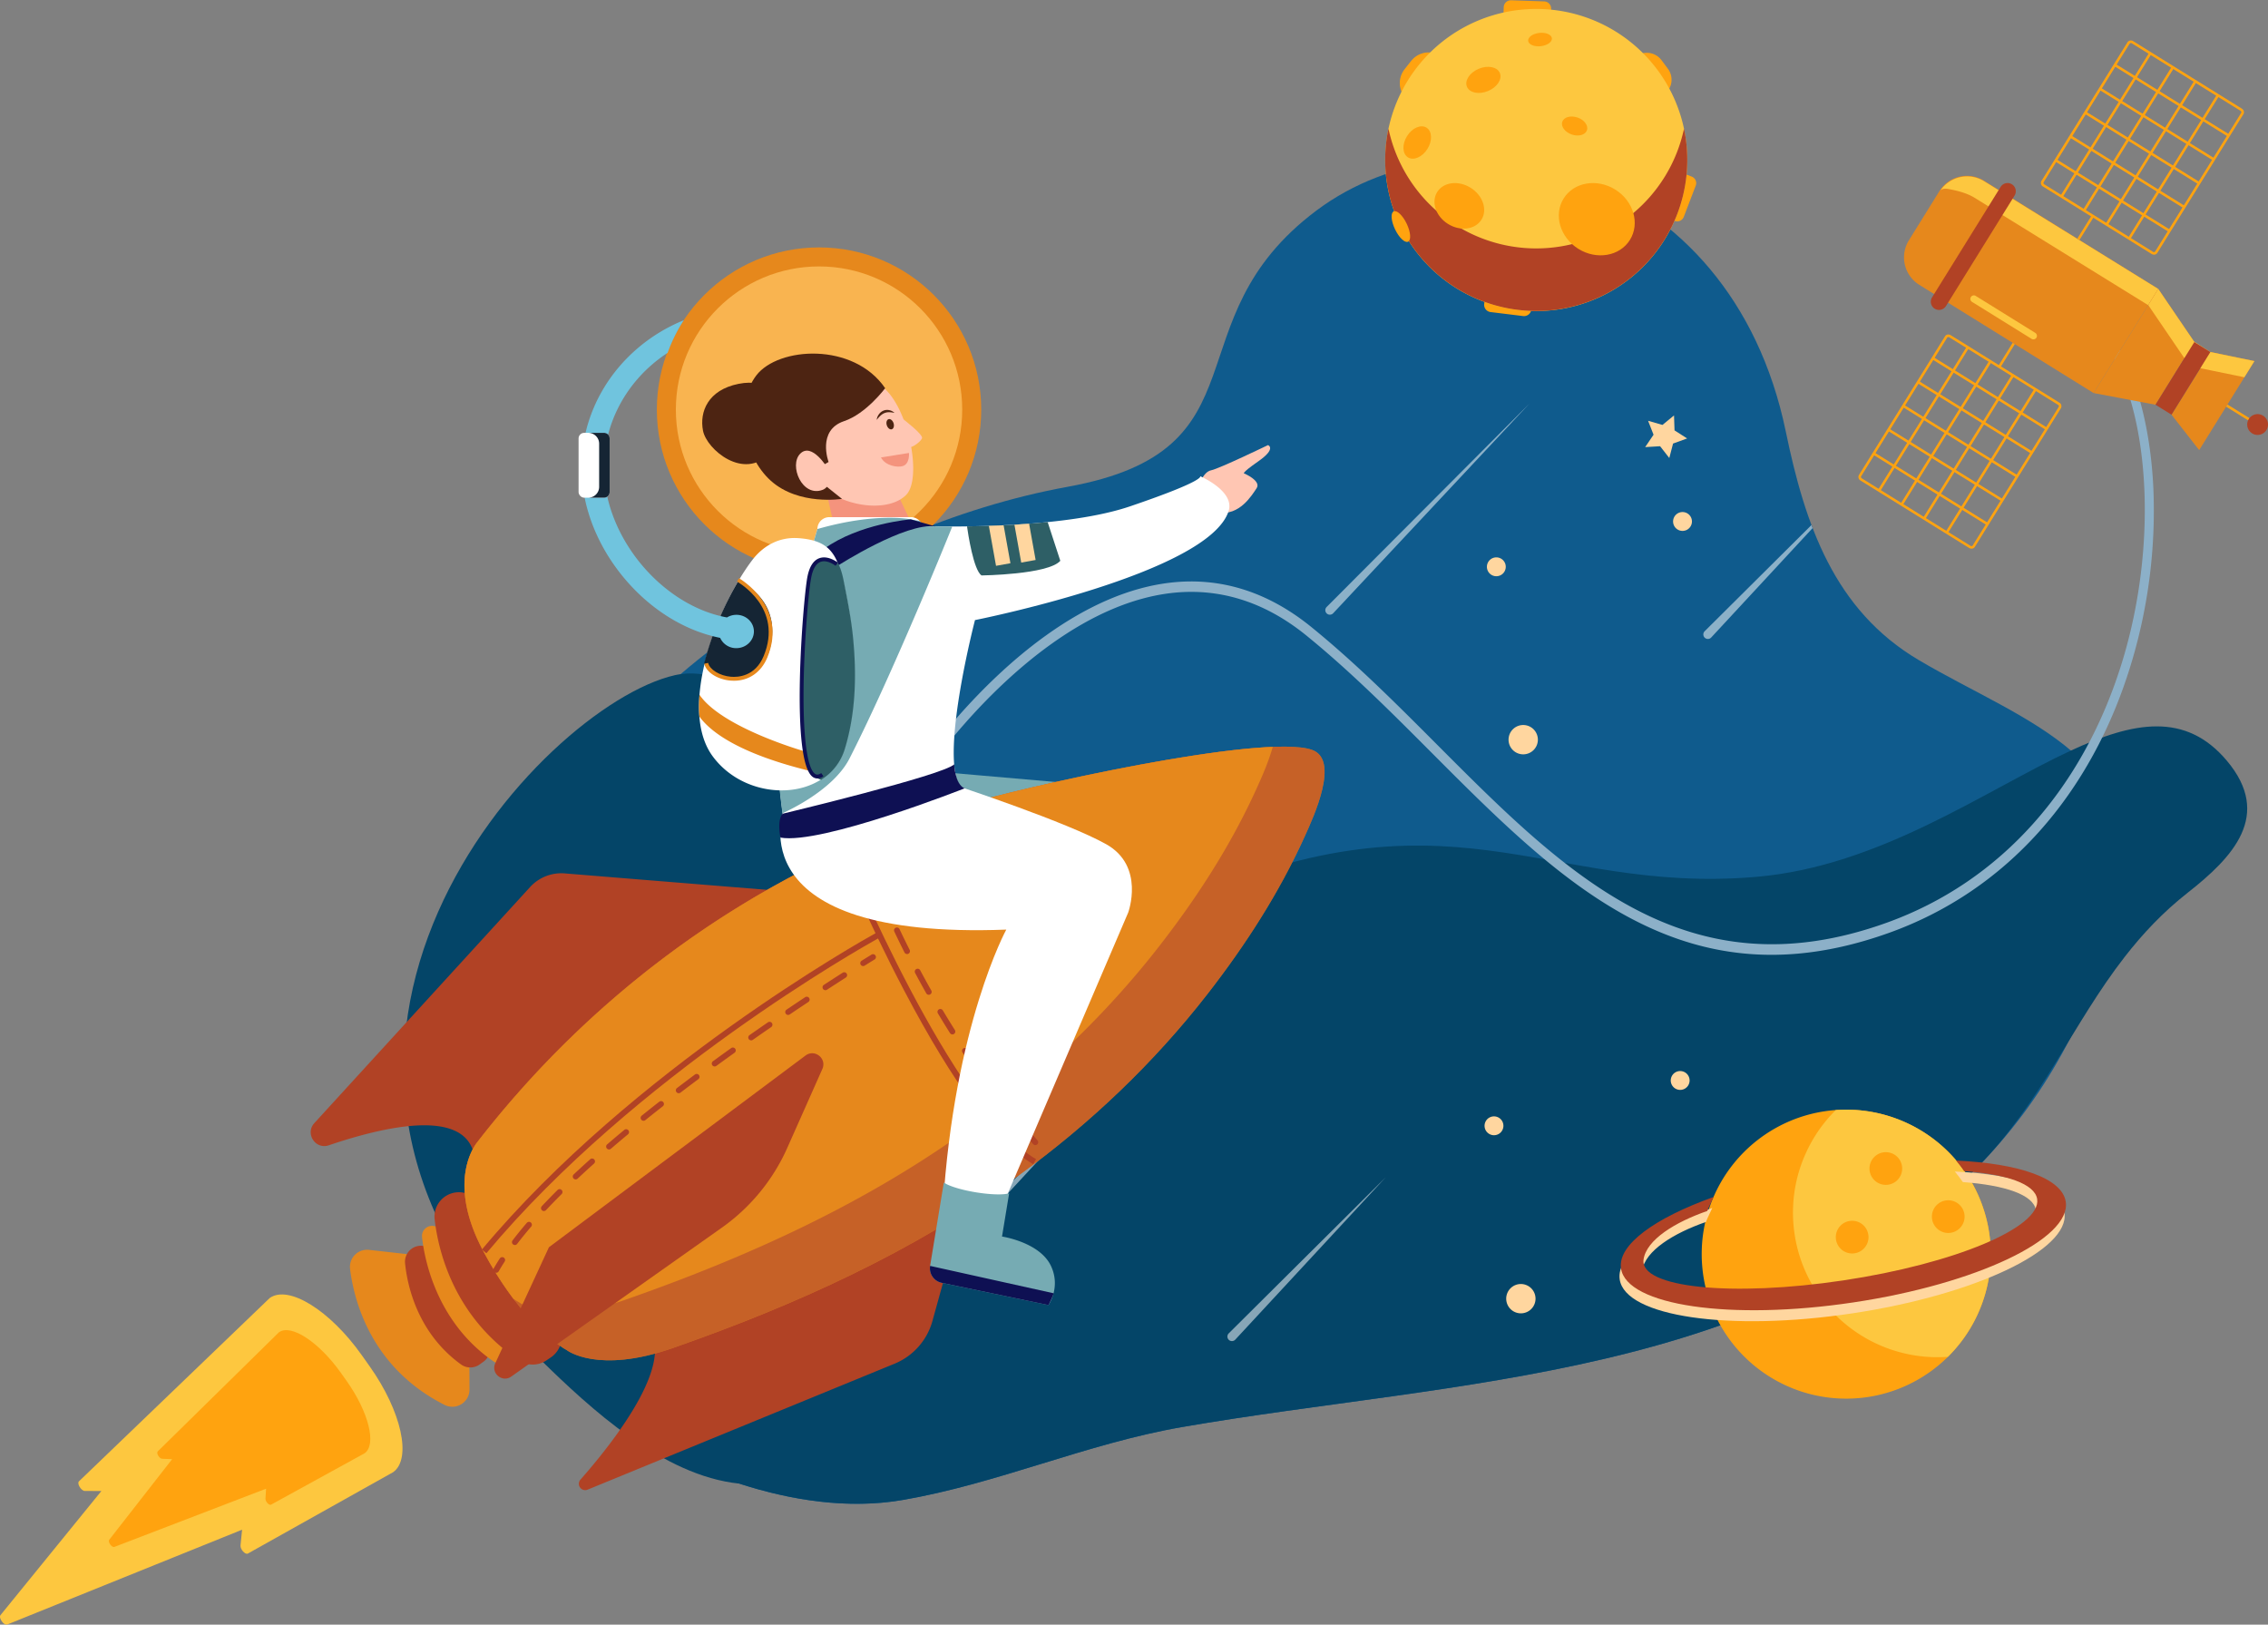 <svg xmlns="http://www.w3.org/2000/svg" xmlns:xlink="http://www.w3.org/1999/xlink" width="1797.531" height="1287.477" viewBox="0 0 1797.531 1287.477">
  <rect x="0" y="0" width="1797.531" height="1287.477" fill="#808080" stroke="none"/>
  <defs>
    <clipPath id="clip-path">
      <path id="Path_626" data-name="Path 626" d="M4049.039,1651.149c-165.183,168.489-413.885,168.753-630.711,206.313-76.22,13.2-146.329,44.962-222.094,57.9-59.553,10.171-124.681-7.357-178.27-32.678-173.578-82.017-214.537-287.26-133.934-451.042,80.5-163.567,267.99-287.36,443.657-319.3,160.494-29.182,80.245-131.313,196.97-218.855s328.271-36.476,372.048,175.073c15.243,73.67,38.25,141.454,105.418,181.135,84.125,49.7,187.91,77.925,157.507,198.477C4138.091,1533.566,4099.466,1599.709,4049.039,1651.149Z" transform="translate(-2844.34 -852.685)" fill="none"/>
    </clipPath>
  </defs>
  <g id="Astronauts_in_rocket" data-name="Astronauts in rocket" transform="translate(-2691.863 -801.633)">
    <g id="Backgrounds" transform="translate(3011.838 801.633)">
      <g id="Background" transform="translate(0 126.086)">
        <path id="Path_599" data-name="Path 599" d="M4049.039,1651.149c-165.183,168.489-413.885,168.753-630.711,206.313-76.22,13.2-146.329,44.962-222.094,57.9-59.553,10.171-124.681-7.357-178.27-32.678-173.578-82.017-214.537-287.26-133.934-451.042,80.5-163.567,267.99-287.36,443.657-319.3,160.494-29.182,80.245-131.313,196.97-218.855s328.271-36.476,372.048,175.073c15.243,73.67,38.25,141.454,105.418,181.135,84.125,49.7,187.91,77.925,157.507,198.477C4138.091,1533.566,4099.466,1599.709,4049.039,1651.149Z" transform="translate(-2801.334 -852.685)" fill="#0f5b8d"/>
        <path id="Path_600" data-name="Path 600" d="M4190.394,1247.561c-41.494,53.342-65.966,114.965-116.327,166.309-165.173,168.5-413.889,168.762-630.7,206.31-76.22,13.21-146.338,44.967-222.1,57.914-42.215,7.2-87.253.478-128.989-13.067-60.5-6.151-118.435-59.876-157.562-98.237-251.828-246.993,0-518.2,106.541-542.4,1.508-.335,3.039-.622,4.547-.814,104.771-15.053,201.548,270.757,387.731,184.82,222.511-102.689,295.406-9.668,464.91-24.194,97.973-8.4,181.373-68.563,249.29-100.08,49.575-23.017,90.9-30.773,123.583,8.039,36.451,43.282,4.592,76.656-30.963,104.562C4220.6,1212.225,4204.513,1229.415,4190.394,1247.561Z" transform="translate(-2826.369 -615.414)" fill="#044568"/>
      </g>
      <g id="Items" transform="translate(43.006 126.086)" clip-path="url(#clip-path)">
        <path id="Path_601" data-name="Path 601" d="M3033.21,765.6l-8.232,2.984-2.209,8.474-5.381-6.906-8.742.517,4.905-7.254-3.192-8.153,8.415,2.424,6.765-5.557.3,8.752Zm590.29,36.852-.4-11.848-9.162,7.524-11.39-3.281,4.324,11.037-6.641,9.819,11.835-.7,7.287,9.35,2.989-11.47,11.144-4.039Zm-376.209,66.5,10.518-4.265-10.423-3.221-3.788-12.954-3.791,12.954-9.852,3.412,10.23,3.788,3.412,15.01Zm35.606-26.317,10.516-4.262-10.421-3.221-3.789-12.956-3.789,12.956-9.854,3.41,10.232,3.788,3.411,15.01ZM4095,738.5l6.569-2.664-6.512-2.013-2.366-8.093-2.366,8.093-6.156,2.132,6.392,2.367,2.13,9.376Zm17.994,274.719,9.4-3.812-9.319-2.881-3.389-11.585-3.389,11.585-8.811,3.051,9.148,3.389,3.051,13.421Zm-483.15-146.051a7.469,7.469,0,1,0,7.466,7.469A7.469,7.469,0,0,0,3629.842,867.169Zm-147.567,35.918a7.469,7.469,0,1,0,7.469,7.469A7.469,7.469,0,0,0,3482.274,903.087Zm21.3,132.849a11.619,11.619,0,1,0,11.619,11.619A11.62,11.62,0,0,0,3503.578,1035.936ZM3135.829,813.967a7.469,7.469,0,1,0,7.469,7.469A7.469,7.469,0,0,0,3135.829,813.967Zm1043.564-13.287a7.469,7.469,0,1,0,7.469,7.469A7.468,7.468,0,0,0,4179.393,800.681ZM3009.569,982.734a11.619,11.619,0,1,0,11.618,11.618A11.62,11.62,0,0,0,3009.569,982.734Zm22.6,224.936-8.232,2.984-2.206,8.474-5.383-6.907-8.742.517,4.906-7.253-3.2-8.151,8.414,2.424,6.768-5.559.294,8.752Zm590.292,36.852-.4-11.846-9.16,7.521-11.392-3.281,4.325,11.037-6.641,9.819,11.831-.7,7.288,9.35,2.988-11.47,11.146-4.039Zm471.5-63.948,6.571-2.664-6.511-2.013-2.367-8.093-2.369,8.093-6.155,2.133,6.391,2.367,2.133,9.376Zm18,274.719,9.4-3.812-9.318-2.881-3.389-11.585-3.388,11.585-8.81,3.051,9.149,3.389,3.048,13.421ZM3628.8,1309.241a7.469,7.469,0,1,0,7.469,7.469A7.468,7.468,0,0,0,3628.8,1309.241Zm-147.563,35.918a7.469,7.469,0,1,0,7.466,7.469A7.469,7.469,0,0,0,3481.239,1345.159Zm21.3,132.849a11.619,11.619,0,1,0,11.618,11.619A11.619,11.619,0,0,0,3502.542,1478.008ZM3134.793,1256.04a7.469,7.469,0,1,0,7.469,7.469A7.47,7.47,0,0,0,3134.793,1256.04Zm1043.564-13.287a7.469,7.469,0,1,0,7.469,7.469A7.467,7.467,0,0,0,4178.356,1242.753ZM3008.532,1424.807a11.619,11.619,0,1,0,11.616,11.618A11.618,11.618,0,0,0,3008.532,1424.807Zm21.78,225.85-8.232,2.985-2.209,8.471-5.382-6.906-8.743.519,4.906-7.253-3.2-8.153,8.415,2.424,6.767-5.556.294,8.752Zm1061.784-27.1,6.573-2.663-6.512-2.013-2.367-8.093-2.367,8.093-6.157,2.13,6.394,2.367,2.13,9.379Zm18,274.717,9.4-3.812-9.316-2.879L4106.791,1880l-3.389,11.585-8.812,3.049,9.149,3.389,3.052,13.42Zm-483.152-146.049a7.468,7.468,0,1,0,7.469,7.469A7.469,7.469,0,0,0,3626.941,1752.227Zm-147.564,35.918a7.469,7.469,0,1,0,7.469,7.469A7.468,7.468,0,0,0,3479.377,1788.146Zm21.3,132.849a11.619,11.619,0,1,0,11.619,11.619A11.618,11.618,0,0,0,3500.68,1920.994Zm-367.749-221.968a7.468,7.468,0,1,0,7.469,7.469A7.468,7.468,0,0,0,3132.931,1699.026Zm1043.564-13.287a7.468,7.468,0,1,0,7.469,7.466A7.468,7.468,0,0,0,4176.495,1685.739Zm-1191.128,49.2a7.469,7.469,0,1,0,7.466,7.469A7.468,7.468,0,0,0,2985.367,1734.944Zm21.3,132.849a11.619,11.619,0,1,0,11.619,11.619A11.619,11.619,0,0,0,3006.67,1867.793Z" transform="translate(-2658.279 -1029.547)" fill="#ffd69f"/>
        <g id="Stars" transform="translate(380.618 -311.421)" opacity="0.52">
          <path id="Path_602" data-name="Path 602" d="M3029.388,846.15l124.346-123.6L3034.552,851.137a3.591,3.591,0,0,1-5.267-4.882Z" transform="translate(-2968.64 -722.553)" fill="#fff"/>
          <path id="Path_603" data-name="Path 603" d="M3475.347,856.459l124.346-123.6L3480.511,861.446a3.591,3.591,0,0,1-5.267-4.882C3475.276,856.531,3475.316,856.49,3475.347,856.459Z" transform="translate(-2347.372 -708.191)" fill="#fff"/>
          <path id="Path_604" data-name="Path 604" d="M3380.371,853.559l-82.147,78.855,77.015-83.876a3.591,3.591,0,0,1,5.291,4.858C3380.479,853.451,3380.422,853.509,3380.371,853.559Z" transform="translate(-2592.647 -548.66)" fill="#fff"/>
          <path id="Path_605" data-name="Path 605" d="M3257.854,1080.96l124.346-123.6-119.182,128.584a3.591,3.591,0,1,1-5.267-4.882Z" transform="translate(-2650.362 -395.437)" fill="#fff"/>
          <path id="Path_606" data-name="Path 606" d="M3132.641,1094.844l160.773-161.222L3137.8,1099.834a3.59,3.59,0,0,1-5.241-4.908Z" transform="translate(-2824.783 -428.509)" fill="#fff"/>
          <path id="Path_607" data-name="Path 607" d="M3100.223,1313.479l124.346-123.6-119.182,128.584a3.59,3.59,0,0,1-5.267-4.88C3100.152,1313.553,3100.192,1313.51,3100.223,1313.479Z" transform="translate(-2869.962 -71.512)" fill="#fff"/>
          <path id="Path_608" data-name="Path 608" d="M3004.446,1287.135l124.347-123.6-119.182,128.584a3.591,3.591,0,0,1-5.267-4.882C3004.375,1287.207,3004.414,1287.166,3004.446,1287.135Z" transform="translate(-3003.387 -108.212)" fill="#fff"/>
          <path id="Path_609" data-name="Path 609" d="M3439.421,930.943,3524.3,846.66l-79.664,89.222a3.592,3.592,0,0,1-5.359-4.784C3439.321,931.048,3439.374,930.991,3439.421,930.943Z" transform="translate(-2397.421 -549.658)" fill="#fff"/>
        </g>
      </g>
      <g id="Planet" transform="translate(777.88 0)">
        <path id="Rectangle_16" data-name="Rectangle 16" d="M5.8,0H29.468a5.8,5.8,0,0,1,5.8,5.8v26a5.8,5.8,0,0,1-5.8,5.8H5.8A5.8,5.8,0,0,1,0,31.8V5.8A5.8,5.8,0,0,1,5.8,0Z" transform="translate(77.756 246.59) rotate(-83.011)" fill="#ffa30f"/>
        <path id="Rectangle_17" data-name="Rectangle 17" d="M5.542,0H32.054a5.54,5.54,0,0,1,5.54,5.54V29.728a5.539,5.539,0,0,1-5.539,5.539H5.54A5.54,5.54,0,0,1,0,29.727V5.542A5.542,5.542,0,0,1,5.542,0Z" transform="matrix(-0.358, 0.934, -0.934, -0.358, 248.104, 141.927)" fill="#ffa30f"/>
        <path id="Path_615" data-name="Path 615" d="M3279.056,856.916l5.1,6.84a14.571,14.571,0,0,1-2.967,20.334l-4.97,3.709a14.575,14.575,0,0,1-20.337-2.968l-5.1-6.842a14.576,14.576,0,0,1,2.967-20.337l4.973-3.7A14.576,14.576,0,0,1,3279.056,856.916Z" transform="translate(-3060.067 -809.238)" fill="#ffa30f"/>
        <path id="Rectangle_18" data-name="Rectangle 18" d="M5.661,0H31.936A5.661,5.661,0,0,1,37.6,5.661V29.605a5.66,5.66,0,0,1-5.66,5.66H5.661A5.661,5.661,0,0,1,0,29.6V5.661A5.661,5.661,0,0,1,5.661,0Z" transform="matrix(-0.999, -0.034, 0.034, -0.999, 130.5, 36.539)" fill="#ffa30f"/>
        <path id="Path_616" data-name="Path 616" d="M3210.963,879.5l-5.26,6.662a17.691,17.691,0,0,1-24.771,2.9h0a17.688,17.688,0,0,1-2.9-24.769l5.265-6.66a17.681,17.681,0,0,1,24.764-2.9h0A17.682,17.682,0,0,1,3210.963,879.5Z" transform="translate(-3162.682 -809.414)" fill="#ffa30f"/>
        <path id="Path_617" data-name="Path 617" d="M3408.838,956.271a119.709,119.709,0,1,1-119.709-119.713A119.711,119.711,0,0,1,3408.838,956.271Z" transform="translate(-3169.419 -829.474)" fill="#fdc73f"/>
        <path id="Path_618" data-name="Path 618" d="M3289.129,971.1A119.742,119.742,0,0,1,3172.01,876.21a119.708,119.708,0,1,0,234.238,0A119.742,119.742,0,0,1,3289.129,971.1Z" transform="translate(-3169.419 -774.235)" fill="#b14225"/>
        <path id="Path_619" data-name="Path 619" d="M3222.879,860.652c2.024,4.868-2.167,11.245-9.374,14.246s-14.687,1.484-16.715-3.386,2.168-11.25,9.372-14.249S3220.849,855.779,3222.879,860.652Z" transform="translate(-3131.997 -802.774)" fill="#ffa30f"/>
        <path id="Path_620" data-name="Path 620" d="M3235.577,848.778c.323,2.905-3.627,5.724-8.816,6.3s-9.664-1.314-9.985-4.221,3.629-5.724,8.818-6.3S3235.255,845.871,3235.577,848.778Z" transform="translate(-3103.471 -818.474)" fill="#ffa30f"/>
        <path id="Path_621" data-name="Path 621" d="M3193.755,876.477c4.475,2.795,4.806,10.331.744,16.835s-10.984,9.508-15.455,6.71-4.81-10.333-.743-16.833S3189.282,873.684,3193.755,876.477Z" transform="translate(-3161.008 -775.318)" fill="#ffa30f"/>
        <path id="Path_622" data-name="Path 622" d="M3214.4,897.933c9.688,6.057,13.533,17.383,8.584,25.3s-16.816,9.429-26.508,3.377-13.53-17.384-8.581-25.3S3204.71,891.879,3214.4,897.933Z" transform="translate(-3146.691 -749.142)" fill="#ffa30f"/>
        <path id="Path_623" data-name="Path 623" d="M3271.67,899.389c14.507,9.065,19.7,26.922,11.607,39.881s-26.425,16.113-40.932,7.048-19.7-26.92-11.609-39.879S3257.163,890.324,3271.67,899.389Z" transform="translate(-3089.316 -749.152)" fill="#ffa30f"/>
        <path id="Path_624" data-name="Path 624" d="M3247.755,883.09c-1.287,3.712-6.7,5.2-12.093,3.327s-8.715-6.4-7.428-10.1,6.7-5.2,12.094-3.327S3249.046,879.386,3247.755,883.09Z" transform="translate(-3087.867 -779.849)" fill="#ffa30f"/>
        <g id="Group_403" data-name="Group 403" transform="translate(5.081 167.327)">
          <path id="Path_625" data-name="Path 625" d="M3174.274,917.922c3.161,6.624,7.8,11.006,10.346,9.788s2.058-7.574-1.1-14.2-7.792-11.008-10.343-9.79S3171.116,911.3,3174.274,917.922Z" transform="translate(-3171.542 -903.518)" fill="#ffa30f"/>
        </g>
      </g>
      <g id="Planet-2" data-name="Planet" transform="translate(963.559 879.332)">
        <g id="Group_402" data-name="Group 402">
          <g id="Group_401" data-name="Group 401" transform="translate(65.176)">
            <path id="Path_610" data-name="Path 610" d="M3476.434,1244.289a113.5,113.5,0,0,1,1.587,24.8,112.325,112.325,0,0,1-5.592,30.6,114.584,114.584,0,0,1-216.756,2.764,116.267,116.267,0,0,1-4.922-18.762c-.57-3.29-.986-6.579-1.275-9.862a110.9,110.9,0,0,1-.316-14.96c.009-.28.019-.56.025-.842a114.558,114.558,0,0,1,1.614-14.129,112.308,112.308,0,0,1,3.953-15.625,108.3,108.3,0,0,1,4.442-11.355,114.519,114.519,0,0,1,84.713-65.756c.916-.16,1.836-.3,2.752-.438a114.648,114.648,0,0,1,106.29,41.64c1.46,1.785,2.855,3.632,4.157,5.545a107.3,107.3,0,0,1,8.414,13.77,112.646,112.646,0,0,1,5.961,13.832c.091.266.183.531.271.8a111.136,111.136,0,0,1,3.819,13.6C3475.89,1241.348,3476.185,1242.8,3476.434,1244.289Z" transform="translate(-3249.043 -1149.441)" fill="#ffa30f"/>
          </g>
          <path id="Path_611" data-name="Path 611" d="M3435.909,1269.069a113.439,113.439,0,0,0-1.587-24.8c-.248-1.486-.543-2.941-.861-4.391a111.187,111.187,0,0,0-3.82-13.6c-.089-.266-.18-.531-.271-.8a113.207,113.207,0,0,0-5.96-13.832,107.35,107.35,0,0,0-8.415-13.77c-1.3-1.912-2.7-3.76-4.156-5.545a114.6,114.6,0,0,0-97.619-42.578c-2.677,2.659-5.236,5.43-7.633,8.333a114.156,114.156,0,0,0-16.165,25.937,109.846,109.846,0,0,0-4.442,11.358,112.042,112.042,0,0,0-3.95,15.622,113.588,113.588,0,0,0-1.614,14.131c-.01.282-.017.562-.027.842a111.216,111.216,0,0,0,.314,14.96q.433,4.925,1.278,9.862a115.745,115.745,0,0,0,4.923,18.762,114.552,114.552,0,0,0,39.519,53.385,114.185,114.185,0,0,0,76.624,22.368,115.082,115.082,0,0,0,11.774-13.626,113.7,113.7,0,0,0,16.5-32.032A112.292,112.292,0,0,0,3435.909,1269.069Z" transform="translate(-3141.755 -1149.423)" fill="#fdc73f"/>
          <path id="Path_612" data-name="Path 612" d="M3487.593,1169.942c2.339,2.807,4.465,5.617,6.376,8.364,33.828,2.5,56.056,10.18,57.856,22.177,3.354,22.349-65.413,51.191-153.594,64.423s-161.545,5.875-158.376-16.5c2.225-15.73,25.095-29.7,50.481-38.5.928-2.57,4.02-8.795,5.03-11.1-46.77,16.744-76.181,37.974-73.373,56.681,4.416,29.44,86.905,41.468,184.244,26.863s172.666-50.31,168.25-79.753C3571.678,1183.877,3537.278,1172.211,3487.593,1169.942Z" transform="translate(-3221.808 -1120.88)" fill="#ffd69f"/>
          <path id="Path_613" data-name="Path 613" d="M3488.024,1166.31c2.342,2.8,4.464,5.616,6.377,8.364,33.828,2.5,56.056,10.18,57.856,22.175,3.352,22.349-65.414,51.193-153.592,64.422s-161.546,5.878-158.379-16.5c2.228-15.73,25.1-29.7,50.482-38.5.928-2.57,4.019-8.8,5.032-11.1-46.769,16.745-76.183,37.971-73.375,56.679,4.417,29.442,86.908,41.47,184.244,26.865s172.669-50.312,168.25-79.755C3572.11,1180.245,3537.712,1168.579,3488.024,1166.31Z" transform="translate(-3221.206 -1125.94)" fill="#b14225"/>
        </g>
        <path id="Path_614" data-name="Path 614" d="M3345.962,1178.02a12.954,12.954,0,1,1-11.331-14.394A12.954,12.954,0,0,1,3345.962,1178.02Zm38.13,23.721a12.953,12.953,0,1,0,11.331,14.392A12.956,12.956,0,0,0,3384.092,1201.741Zm-76.15,16.249a12.954,12.954,0,1,0,11.331,14.394A12.954,12.954,0,0,0,3307.943,1217.99Z" transform="translate(-3121.993 -1129.808)" fill="#ffa30f"/>
      </g>
    </g>
    <g id="Path" transform="matrix(0.996, -0.087, 0.087, 0.996, 3402.731, 1161.547)">
      <path id="Path_627" data-name="Path 627" d="M676.767,456.541c-121.155,0-196.288-89.768-275.107-183.935-28.765-34.365-58.511-69.9-90.909-101.248-30.428-29.438-65.3-43.792-103.492-42.789-30.778.838-63.887,11.59-98.41,31.96C49.725,195.417,6.506,247.053,6.074,247.572a3.193,3.193,0,0,1-5,.091A4.627,4.627,0,0,1,1,241.829c.435-.527,44.363-53.041,104.509-88.574C141,132.289,175.143,121.209,207,120.321,247.078,119.2,283.464,134.239,315.265,165c32.684,31.623,62.56,67.318,91.454,101.837,92.336,110.31,179.552,214.494,342.663,171.4,92.559-24.46,165.316-92.714,204.872-192.188,33.128-83.312,38.232-182.011,12.413-240.02A4.479,4.479,0,0,1,968.175.466a3.3,3.3,0,0,1,4.766,1.759c12.648,28.416,18.67,67.818,16.953,110.959a418.434,418.434,0,0,1-29.226,136.34c-40.5,101.849-114.98,171.725-209.726,196.762C724.346,453.315,699.724,456.541,676.767,456.541Z" transform="translate(0 0)" fill="#8cb0c8"/>
    </g>
    <g id="Satellite" transform="translate(4164.757 833.729)">
      <path id="Path_628" data-name="Path 628" d="M3524.736,944.228l-138.152-85.743a25.607,25.607,0,0,0-35.277,8.252L3327.1,905.73a25.634,25.634,0,0,0,8.261,35.289l138.147,85.745Z" transform="translate(-3287.087 -747.38)" fill="#e6881c"/>
      <path id="Path_629" data-name="Path 629" d="M3335.316,865.886c1.707-1.646,4.427-1.441,6.758-1.012,6.744,1.24,14.39,3.214,20.284,6.873l137.573,85.078,8-12.841-137.969-85.322A25.676,25.676,0,0,0,3335.316,865.886Z" transform="translate(-3270.27 -747.109)" fill="#fdc73f"/>
      <path id="Path_630" data-name="Path 630" d="M3410.952,934.464l-.006,0L3386.033,974.6l49.034,9.257,15.416-24.851,0,0,15.425-24.846-28.649-42.093Z" transform="translate(-3199.617 -695.218)" fill="#e6881c"/>
      <path id="Path_631" data-name="Path 631" d="M3477.545,920.145l-34.885-7.173L3428,936.59l-.744,1.189-15.42,24.846,21.916,28.07,21.888-35.253-.735-.507.749.474Z" transform="translate(-3163.67 -666.094)" fill="#e6881c"/>
      <path id="Path_632" data-name="Path 632" d="M3396.384,857.988a6.5,6.5,0,0,1,2.1,8.945l-54.348,87.557a6.5,6.5,0,0,1-8.944,2.091h0a6.5,6.5,0,0,1-2.1-8.945l54.345-87.552a6.494,6.494,0,0,1,8.944-2.1Z" transform="translate(-3274.721 -744.054)" fill="#b14225"/>
      <g id="Group_420" data-name="Group 420" transform="translate(0 232.988)">
        <g id="Group_418" data-name="Group 418">
          <g id="Group_405" data-name="Group 405">
            <path id="Path_633" data-name="Path 633" d="M3397.832,1076.871a3.715,3.715,0,0,1-1.958-.57l-86.007-53.38a3.268,3.268,0,0,1-1.327-4.392l68.295-110.011a2.843,2.843,0,0,1,1.786-1.261,3.624,3.624,0,0,1,2.737.493l86,53.376a3.266,3.266,0,0,1,1.316,4.391l-68.287,110.014A2.953,2.953,0,0,1,3397.832,1076.871Zm-18.451-167.69a1.362,1.362,0,0,0-.3.034.837.837,0,0,0-.532.361l-68.3,110.013c-.292.472.017,1.213.675,1.62l86.007,53.381a1.281,1.281,0,0,0,1.74-.12l68.287-110.009a1.3,1.3,0,0,0-.665-1.627l-86-53.374A1.768,1.768,0,0,0,3379.381,909.181Z" transform="translate(-3308.135 -907.168)" fill="#ffa30f"/>
          </g>
          <g id="Group_417" data-name="Group 417" transform="translate(11.631 9.656)">
            <g id="Group_410" data-name="Group 410" transform="translate(3.883 0)">
              <g id="Group_406" data-name="Group 406" transform="translate(0)">
                <rect id="Rectangle_19" data-name="Rectangle 19" width="133.544" height="2.013" transform="matrix(0.527, -0.85, 0.85, 0.527, 0, 113.464)" fill="#ffa30f"/>
              </g>
              <g id="Group_407" data-name="Group 407" transform="translate(17.88 11.103)">
                <rect id="Rectangle_20" data-name="Rectangle 20" width="133.539" height="2.013" transform="matrix(0.527, -0.85, 0.85, 0.527, 0, 113.46)" fill="#ffa30f"/>
              </g>
              <g id="Group_408" data-name="Group 408" transform="translate(35.752 22.19)">
                <rect id="Rectangle_21" data-name="Rectangle 21" width="133.548" height="2.013" transform="matrix(0.527, -0.85, 0.85, 0.527, 0, 113.468)" fill="#ffa30f"/>
              </g>
              <g id="Group_409" data-name="Group 409" transform="translate(53.629 33.285)">
                <rect id="Rectangle_22" data-name="Rectangle 22" width="133.55" height="2.013" transform="matrix(0.527, -0.85, 0.85, 0.527, 0, 113.469)" fill="#ffa30f"/>
              </g>
            </g>
            <g id="Group_416" data-name="Group 416" transform="translate(0 8.304)">
              <g id="Group_411" data-name="Group 411" transform="translate(0 75.519)">
                <rect id="Rectangle_23" data-name="Rectangle 23" width="2.013" height="106.081" transform="matrix(0.527, -0.85, 0.85, 0.527, 0, 1.71)" fill="#ffa30f"/>
              </g>
              <g id="Group_412" data-name="Group 412" transform="translate(11.722 56.643)">
                <rect id="Rectangle_24" data-name="Rectangle 24" width="2.013" height="106.081" transform="matrix(0.527, -0.85, 0.85, 0.527, 0, 1.71)" fill="#ffa30f"/>
              </g>
              <g id="Group_413" data-name="Group 413" transform="translate(23.436 37.756)">
                <rect id="Rectangle_25" data-name="Rectangle 25" width="2.013" height="106.089" transform="matrix(0.527, -0.85, 0.85, 0.527, 0, 1.71)" fill="#ffa30f"/>
              </g>
              <g id="Group_414" data-name="Group 414" transform="translate(35.161 18.872)">
                <rect id="Rectangle_26" data-name="Rectangle 26" width="2.013" height="106.084" transform="matrix(0.527, -0.85, 0.85, 0.527, 0, 1.71)" fill="#ffa30f"/>
              </g>
              <g id="Group_415" data-name="Group 415" transform="translate(46.88 0)">
                <rect id="Rectangle_27" data-name="Rectangle 27" width="2.013" height="106.079" transform="translate(0 1.71) rotate(-58.179)" fill="#ffa30f"/>
              </g>
            </g>
          </g>
        </g>
        <g id="Group_419" data-name="Group 419" transform="translate(110.782 6.573)">
          <rect id="Rectangle_28" data-name="Rectangle 28" width="21.782" height="2.013" transform="matrix(0.527, -0.85, 0.85, 0.527, 0, 18.507)" fill="#ffa30f"/>
        </g>
      </g>
      <g id="Group_436" data-name="Group 436" transform="translate(144.618 0)">
        <g id="Group_434" data-name="Group 434">
          <g id="Group_421" data-name="Group 421">
            <path id="Path_634" data-name="Path 634" d="M3458.261,979.5a3.743,3.743,0,0,1-1.96-.565l0,0-86-53.381a3.235,3.235,0,0,1-1.312-4.4l68.282-110.023a3.29,3.29,0,0,1,4.517-.763l86,53.39a3.644,3.644,0,0,1,1.659,2.235,2.788,2.788,0,0,1-.338,2.147l-68.287,110.019A2.948,2.948,0,0,1,3458.261,979.5Zm-.907-2.281a1.293,1.293,0,0,0,1.754-.122L3527.4,867.075a.808.808,0,0,0,.084-.624,1.633,1.633,0,0,0-.754-.976l-86-53.393a1.31,1.31,0,0,0-1.752.122L3370.7,922.215a1.305,1.305,0,0,0,.666,1.632Z" transform="translate(-3368.566 -809.81)" fill="#ffa30f"/>
          </g>
          <g id="Group_433" data-name="Group 433" transform="translate(11.255 9.649)">
            <g id="Group_426" data-name="Group 426" transform="translate(4.264 0)">
              <g id="Group_422" data-name="Group 422" transform="translate(0)">
                <rect id="Rectangle_29" data-name="Rectangle 29" width="133.539" height="2.013" transform="matrix(0.527, -0.85, 0.85, 0.527, 0, 113.46)" fill="#ffa30f"/>
              </g>
              <g id="Group_423" data-name="Group 423" transform="translate(17.874 11.093)">
                <rect id="Rectangle_30" data-name="Rectangle 30" width="133.542" height="2.013" transform="matrix(0.527, -0.85, 0.85, 0.527, 0, 113.462)" fill="#ffa30f"/>
              </g>
              <g id="Group_424" data-name="Group 424" transform="translate(35.752 22.191)">
                <rect id="Rectangle_31" data-name="Rectangle 31" width="133.541" height="2.013" transform="matrix(0.527, -0.85, 0.85, 0.527, 0, 113.462)" fill="#ffa30f"/>
              </g>
              <g id="Group_425" data-name="Group 425" transform="translate(53.628 33.289)">
                <rect id="Rectangle_32" data-name="Rectangle 32" width="133.542" height="2.013" transform="matrix(0.527, -0.85, 0.85, 0.527, 0, 113.462)" fill="#ffa30f"/>
              </g>
            </g>
            <g id="Group_432" data-name="Group 432" transform="translate(0 8.909)">
              <g id="Group_427" data-name="Group 427" transform="translate(46.879 0)">
                <rect id="Rectangle_33" data-name="Rectangle 33" width="2.013" height="106.078" transform="matrix(0.527, -0.85, 0.85, 0.527, 0, 1.71)" fill="#ffa30f"/>
              </g>
              <g id="Group_428" data-name="Group 428" transform="translate(35.158 18.885)">
                <rect id="Rectangle_34" data-name="Rectangle 34" width="2.013" height="106.08" transform="translate(0 1.71) rotate(-58.173)" fill="#ffa30f"/>
              </g>
              <g id="Group_429" data-name="Group 429" transform="translate(23.43 37.77)">
                <rect id="Rectangle_35" data-name="Rectangle 35" width="2.013" height="106.088" transform="matrix(0.527, -0.85, 0.85, 0.527, 0, 1.71)" fill="#ffa30f"/>
              </g>
              <g id="Group_430" data-name="Group 430" transform="translate(11.712 56.651)">
                <rect id="Rectangle_36" data-name="Rectangle 36" width="2.013" height="106.085" transform="translate(0 1.71) rotate(-58.175)" fill="#ffa30f"/>
              </g>
              <g id="Group_431" data-name="Group 431" transform="translate(0 75.532)">
                <rect id="Rectangle_37" data-name="Rectangle 37" width="2.013" height="106.073" transform="matrix(0.527, -0.85, 0.85, 0.527, 0, 1.71)" fill="#ffa30f"/>
              </g>
            </g>
          </g>
        </g>
        <g id="Group_435" data-name="Group 435" transform="translate(28.88 138.527)">
          <rect id="Rectangle_38" data-name="Rectangle 38" width="21.77" height="2.013" transform="matrix(0.527, -0.85, 0.85, 0.527, 0, 18.497)" fill="#ffa30f"/>
        </g>
      </g>
      <g id="Group_437" data-name="Group 437" transform="translate(291.454 288.459)">
        <rect id="Rectangle_39" data-name="Rectangle 39" width="2.013" height="31.564" transform="translate(0 1.711) rotate(-58.189)" fill="#ffa30f"/>
      </g>
      <path id="Path_635" data-name="Path 635" d="M3396.655,923.923a2.775,2.775,0,0,1,.905,3.834h0a2.8,2.8,0,0,1-3.838.9l-47.187-29.294a2.781,2.781,0,0,1-.9-3.834h0a2.772,2.772,0,0,1,3.834-.893Z" transform="translate(-3256.479 -692.234)" fill="#fdc73f"/>
      <g id="Group_438" data-name="Group 438" transform="translate(229.733 196.848)">
        <path id="Path_636" data-name="Path 636" d="M3426.523,935.871l.691.478.024-.029Z" transform="translate(-3372.94 -831.04)" fill="#fdc73f"/>
        <path id="Path_637" data-name="Path 637" d="M3404.132,904.9l28.4,41.74,12.916,8.314.014-.029,34.844,7.169,7.965-12.829-34.886-7.173-.02.023-12.92-8.309-28.4-41.745Z" transform="translate(-3404.132 -892.066)" fill="#fdc73f"/>
      </g>
      <rect id="Rectangle_40" data-name="Rectangle 40" width="58.411" height="14.966" transform="matrix(0.527, -0.85, 0.85, 0.527, 235.448, 288.639)" fill="#b14225"/>
      <path id="Path_638" data-name="Path 638" d="M3449.49,934.773a8.243,8.243,0,1,1-11.348,2.654A8.243,8.243,0,0,1,3449.49,934.773Z" transform="translate(-3128.742 -637.45)" fill="#b14225"/>
    </g>
    <g id="Rocket" transform="translate(2691.863 1393.323)">
      <path id="Path_639" data-name="Path 639" d="M3012.06,1039.963l133.352,11.6s23.047,41.982,5.652,82.567-81.169,193.263-81.169,193.263h-46.384l52.181-197.128S2934.756,1105.673,3012.06,1039.963Z" transform="translate(-2268.494 -1020.056)" fill="#76abb3"/>
      <g id="Group_441" data-name="Group 441" transform="translate(246.244)">
        <g id="Group_440" data-name="Group 440">
          <path id="Path_640" data-name="Path 640" d="M2919.438,1293.468c-10.462-32.977-71.5-18.87-114.321-4.329-10.6,3.6-19.013-9.321-11.458-17.584l170.995-187.072a33.526,33.526,0,0,1,27.458-10.8l171.381,13.918C3168.087,1082.491,2919.438,1293.468,2919.438,1293.468Zm134.362,136.4c31.912,24.687-21.457,92.678-49.253,124.238a5.005,5.005,0,0,0,5.665,7.933l243.3-99.821a51.37,51.37,0,0,0,30.007-33.815l42.672-154.095C3332.46,1271.8,3053.8,1429.87,3053.8,1429.87Z" transform="translate(-2790.76 -973.23)" fill="#b14225"/>
          <path id="Path_641" data-name="Path 641" d="M2849.873,1201.8l-30.981-3.47a13.6,13.6,0,0,0-15.029,15.2c3.376,26.736,17.453,78.563,74.931,107.68a13.614,13.614,0,0,0,19.724-12.224l-.065-18.269S2860.2,1229.108,2849.873,1201.8Z" transform="translate(-2772.656 -799.552)" fill="#e6881c"/>
          <path id="Path_642" data-name="Path 642" d="M2828.382,1198.584h0a12.66,12.66,0,0,0-6.332,12.253c1.684,16.742,9.39,54.91,44.412,80.2a12.633,12.633,0,0,0,14.767-.074l3.029-2.188a12.7,12.7,0,0,0,2.217-18.532c-10.678-12.578-28.237-35.93-40.011-65.323A12.693,12.693,0,0,0,2828.382,1198.584Z" transform="translate(-2747.258 -801.413)" fill="#b14225"/>
          <path id="Path_643" data-name="Path 643" d="M2829.47,1193.206h0a7.93,7.93,0,0,0-1.809,5.894c1.4,13.863,9.788,66.88,57.255,99.051a8.016,8.016,0,0,0,7.431.83l3.7-1.458a7.964,7.964,0,0,0,3.538-12.087c-13.53-18.655-45.778-64.3-56.654-90.232A7.959,7.959,0,0,0,2829.47,1193.206Z" transform="translate(-2739.409 -810.576)" fill="#e6881c"/>
          <path id="Path_644" data-name="Path 644" d="M2841.965,1181.493h0a19.332,19.332,0,0,0-10.079,19.248c2.809,24.45,14.95,76.984,67.016,111.775a19.356,19.356,0,0,0,21.574-.06l3.506-2.367a19.324,19.324,0,0,0,3.576-28.928c-16.185-18.035-41.545-50.116-58.7-90.24A19.323,19.323,0,0,0,2841.965,1181.493Z" transform="translate(-2733.645 -826.089)" fill="#b14225"/>
          <path id="Path_645" data-name="Path 645" d="M2851.67,1345.289c-3.546,4.631-23.04,33.142,4.582,85.434,32.508,61.541,66.556,79.19,66.556,79.19s24.4,19.138,83.65-1.565c97.379-34.021,191.1-76.348,274.956-137.228,56.022-40.674,106.743-88.875,149.251-143.568,30.069-38.685,56.776-80.1,77-124.808,7.141-15.78,28.042-60.821,5.643-68.587-38.245-13.26-230.409,29.552-278.3,44.45C3082.184,1126.145,2949.987,1218.43,2851.67,1345.289Z" transform="translate(-2719.814 -1031.645)" fill="#e6881c"/>
          <path id="Path_646" data-name="Path 646" d="M2851.67,1345.289c-3.546,4.631-23.04,33.142,4.582,85.434,32.508,61.541,66.556,79.19,66.556,79.19s24.4,19.138,83.65-1.565c97.379-34.021,191.1-76.348,274.956-137.228,56.022-40.674,106.743-88.875,149.251-143.568,30.069-38.685,56.776-80.1,77-124.808,7.141-15.78,28.042-60.821,5.643-68.587-38.245-13.26-230.409,29.552-278.3,44.45C3082.184,1126.145,2949.987,1218.43,2851.67,1345.289Z" transform="translate(-2719.814 -1031.645)" fill="#b14930" opacity="0.6"/>
          <path id="Path_647" data-name="Path 647" d="M2968.367,1470.148c97.379-34.023,191.1-76.348,274.956-137.23,56.022-40.673,106.743-88.875,149.251-143.565,30.07-38.685,56.774-80.1,77-124.808,3.2-7.064,9.145-20,12.739-32.821-67.881,2.7-207.475,34.386-247.3,46.776-152.829,47.537-285.027,139.822-383.343,266.681-3.546,4.63-23.04,33.142,4.582,85.434a284.448,284.448,0,0,0,24.212,38.465,49.429,49.429,0,0,0,4.254,2.632S2909.11,1490.851,2968.367,1470.148Z" transform="translate(-2719.814 -1031.536)" fill="#e6881c"/>
          <path id="Path_648" data-name="Path 648" d="M2894.9,1286.9l203.368-151.922c7.281-5.437,17.035,2.351,13.342,10.654L3083.8,1208.16a154.148,154.148,0,0,1-51.856,63.224l-166.9,118.009c-7.13,5.04-16.329-2.618-12.663-10.544Z" transform="translate(-2706.077 -890.204)" fill="#b14225"/>
          <path id="Path_649" data-name="Path 649" d="M3136.318,1067.267l-4.253,1.745c.149.361,10.791,26.181,27.342,60.869-10.451,5.782-192.509,107.747-311.946,250.659l3.531,2.951c118.052-141.263,297.729-242.422,310.406-249.458,6.279,13.057,13.334,27.224,20.949,41.688,39.137,74.354,73.452,120.51,101.99,137.18l2.321-3.968C3220.2,1270.1,3137.148,1069.289,3136.318,1067.267Z" transform="translate(-2711.766 -982.019)" fill="#b14225"/>
          <path id="Path_650" data-name="Path 650" d="M3144.359,1161.514a2.286,2.286,0,0,1-1.214-4.224c5.02-3.135,7.79-4.819,7.79-4.819a2.285,2.285,0,1,1,2.376,3.9c-.007,0-2.761,1.683-7.745,4.793A2.276,2.276,0,0,1,3144.359,1161.514ZM2870.125,1381.68c3.377-4.42,7.113-9.019,11.108-13.67a2.285,2.285,0,1,0-3.465-2.979c-4.053,4.717-7.846,9.388-11.276,13.878a2.284,2.284,0,1,0,3.633,2.771Zm22.914-26.793c3.868-4.121,8.015-8.381,12.322-12.667a2.285,2.285,0,1,0-3.222-3.24c-4.345,4.322-8.528,8.622-12.431,12.782a2.284,2.284,0,1,0,3.33,3.125Zm25.047-24.956c4.178-3.924,8.567-7.949,13.045-11.963a2.285,2.285,0,0,0-3.049-3.4c-4.506,4.037-8.92,8.086-13.124,12.035a2.285,2.285,0,1,0,3.128,3.331Zm26.353-23.644c4.322-3.721,8.874-7.567,13.531-11.434a2.286,2.286,0,1,0-2.92-3.518c-4.679,3.886-9.252,7.751-13.591,11.487a2.285,2.285,0,1,0,2.98,3.465Zm27.267-22.66c4.48-3.607,9.151-7.313,13.886-11.016a2.285,2.285,0,0,0-2.817-3.6c-4.749,3.714-9.437,7.433-13.936,11.054a2.286,2.286,0,0,0,2.867,3.561Zm27.9-21.837c4.58-3.494,9.344-7.083,14.158-10.671a2.285,2.285,0,1,0-2.729-3.666c-4.829,3.6-9.606,7.2-14.2,10.7a2.285,2.285,0,1,0,2.771,3.633Zm28.435-21.191q7.262-5.292,14.38-10.374a2.285,2.285,0,1,0-2.656-3.719q-7.129,5.09-14.415,10.4a2.284,2.284,0,1,0,2.691,3.69Zm28.861-20.619q7.439-5.208,14.572-10.113a2.285,2.285,0,0,0-2.589-3.767q-7.137,4.911-14.606,10.137a2.285,2.285,0,1,0,2.623,3.743Zm29.23-20.1q7.678-5.187,14.743-9.871a2.286,2.286,0,1,0-2.529-3.808q-7.061,4.685-14.773,9.891a2.286,2.286,0,0,0,2.558,3.788Zm29.564-19.621c5.468-3.566,10.465-6.787,14.907-9.628a2.284,2.284,0,1,0-2.463-3.848c-4.45,2.845-9.459,6.074-14.939,9.646a2.285,2.285,0,1,0,2.5,3.829Zm-260.181,223.157c1.426-2.5,3-5.088,4.692-7.7a2.284,2.284,0,1,0-3.838-2.477c-1.733,2.678-3.353,5.339-4.822,7.907a2.285,2.285,0,1,0,3.968,2.268Zm426.819-100.6a2.286,2.286,0,0,0,.182-3.226c-3.994-4.468-8-9.1-11.925-13.768a2.285,2.285,0,1,0-3.5,2.939c3.95,4.7,7.993,9.369,12.014,13.873a2.288,2.288,0,0,0,3.229.182Zm-23.63-27.906a2.283,2.283,0,0,0,.373-3.207c-3.729-4.712-7.467-9.573-11.105-14.447a2.286,2.286,0,0,0-3.663,2.735c3.666,4.908,7.429,9.8,11.183,14.545a2.289,2.289,0,0,0,1.8.869A2.265,2.265,0,0,0,3258.7,1274.909Zm-21.988-29.217a2.287,2.287,0,0,0,.55-3.185c-3.477-4.93-6.946-9.986-10.31-15.033a2.285,2.285,0,1,0-3.8,2.534c3.386,5.08,6.877,10.171,10.379,15.134a2.287,2.287,0,0,0,3.183.55Zm-20.389-30.364a2.284,2.284,0,0,0,.712-3.15c-3.214-5.1-6.422-10.326-9.534-15.543a2.283,2.283,0,1,0-3.921,2.34c3.129,5.248,6.355,10.51,9.588,15.639a2.284,2.284,0,0,0,3.155.713Zm-18.839-31.352a2.284,2.284,0,0,0,.869-3.113c-2.963-5.253-5.914-10.633-8.769-15.99a2.285,2.285,0,1,0-4.032,2.149c2.872,5.392,5.839,10.8,8.821,16.089a2.285,2.285,0,0,0,3.111.866Zm-17.3-32.235a2.279,2.279,0,0,0,1.014-3.065c-2.726-5.423-5.418-10.939-8-16.39a2.285,2.285,0,1,0-4.131,1.953c2.6,5.487,5.3,11.037,8.048,16.488a2.28,2.28,0,0,0,2.042,1.259A2.244,2.244,0,0,0,3180.187,1151.74Zm-15.747-33.022a2.284,2.284,0,0,0,1.161-3.015c-2.489-5.612-4.9-11.25-7.182-16.761a2.285,2.285,0,1,0-4.224,1.742c2.293,5.55,4.725,11.226,7.23,16.874a2.287,2.287,0,0,0,3.015,1.161Zm-14.064-33.784a2.285,2.285,0,0,0,1.325-2.946c-4.082-10.786-6.076-17.091-6.1-17.154a2.285,2.285,0,0,0-4.36,1.371c.02.065,2.046,6.478,6.182,17.4a2.286,2.286,0,0,0,2.948,1.328Z" transform="translate(-2706.499 -987.634)" fill="#b14225"/>
        </g>
      </g>
      <g id="Group_442" data-name="Group 442" transform="translate(0 434.118)">
        <path id="Path_651" data-name="Path 651" d="M2750.462,1361.112l151.192-145.264c14.963-10.587,47.772,9.783,72.913,45.282l6.352,8.967c25.144,35.5,33.478,73.213,18.52,83.807l-115.116,64.463c-2.044,1.146-6.141-3.35-5.837-6.4l1.246-12.495L2693.6,1474.6c-2.6,1.051-7.119-5.253-5.337-7.45l79.957-98.342-13.093-.029C2752.208,1368.773,2748.62,1362.884,2750.462,1361.112Z" transform="translate(-2687.862 -1213.048)" fill="#fdc73f"/>
        <path id="Path_652" data-name="Path 652" d="M2762.652,1320.958l96.062-94.406c9.644-6.835,31.822,7.749,49.283,32.407l4.413,6.231c17.463,24.651,23.86,50.411,14.215,57.241l-74.134,40.728c-1.536.845-4.6-2.465-4.454-4.812l.5-7.842-120.256,46.139c-1.984.761-5.385-3.98-4.064-5.67l49.853-63.879-7.9-.3C2763.936,1326.716,2761.283,1322.307,2762.652,1320.958Z" transform="translate(-2637.635 -1196.583)" fill="#ffa30f"/>
      </g>
    </g>
    <g id="Astronaut" transform="translate(3150.42 997.695)">
      <circle id="Ellipse_117" data-name="Ellipse 117" cx="128.549" cy="128.549" r="128.549" transform="translate(62.036)" fill="#e6881c"/>
      <circle id="Ellipse_118" data-name="Ellipse 118" cx="113.479" cy="113.479" r="113.479" transform="translate(77.105 15.07)" fill="#f9b450"/>
      <g id="person" transform="translate(0 57.699)">
        <path id="tay" d="M3084.939,964s3.22-10.951,9.662-12.241,45.094-19.971,45.094-19.971,7.087,2.577-7.729,12.885-10.951,9.663-10.951,9.663,13.529,5.8,9.664,11.595-13.531,21.9-30.28,19.327S3084.939,964,3084.939,964Z" transform="translate(-2593.281 -832.822)" fill="#ffc6b3"/>
        <g id="paints" transform="translate(159.846 369.54)">
          <g id="Group_443" data-name="Group 443">
            <path id="Path_653" data-name="Path 653" d="M2948.89,1064.181s-38.112,102.191,176.516,94.054c0,0-41.38,75.6-50.25,220.322l46.515.357,100.366-234.207s13.529-36.72-17.394-54.113-116.6-45.74-116.6-45.74Z" transform="translate(-2946.272 -1044.854)" fill="#fff"/>
          </g>
        </g>
        <g id="head" transform="translate(97.989 26.453)">
          <path id="Path_654" data-name="Path 654" d="M2961.633,951.361l6.443,28.409s48.96-8.117,59.267-7.536l-12.885-27.251Z" transform="translate(-2863.016 -840.9)" fill="#f4937d"/>
          <path id="Path_655" data-name="Path 655" d="M2952.57,918.266c-5.354,11.47-3.911,27.064-1.964,38.311,3.662,21.145,14.574,42.688,33.844,54.132,17.557,10.429,45.464,12.889,57.967.385,12.615-12.614,2.8-65.87-16.819-84.091-14.081-13.076-42.7-32.147-63.312-19.762A24.673,24.673,0,0,0,2952.57,918.266Z" transform="translate(-2880.829 -899.064)" fill="#ffc6b3"/>
          <path id="Path_656" data-name="Path 656" d="M3046.185,928.91s-15.076,20.275-32.533,26.092c-21.741,7.246-12.319,32.371-12.319,32.371l-4.107,2.415s-9.18,22.227.483,15.462l14.252,11.355s-34.062,5.554-56.286-14.253-28.99-60.879-11.6-83.587S3021.062,892.19,3046.185,928.91Z" transform="translate(-2901.185 -901.49)" fill="#4d2412"/>
          <path id="Path_657" data-name="Path 657" d="M2977.694,923.154s-4.348-15.945-28.506-11.114-31.04,22.117-28.141,37.1,32.489,39.728,52.78,17.985S2977.694,923.154,2977.694,923.154Z" transform="translate(-2920.425 -888.062)" fill="#4d2412"/>
          <path id="Path_658" data-name="Path 658" d="M2976.342,947.251s-12.269-20.447-21.47-11.245,1.465,35.014,17.892,28.627C2977.364,962.842,2981.454,955.174,2976.342,947.251Z" transform="translate(-2877.168 -856.722)" fill="#ffc6b3"/>
          <path id="Path_659" data-name="Path 659" d="M2978.216,928.042a8.8,8.8,0,0,1,1.6-4.257,8.379,8.379,0,0,1,3.664-3.03,7.54,7.54,0,0,1,4.769-.4,9.222,9.222,0,0,1,2.188.78,12.945,12.945,0,0,1,1.864,1.3c-.774-.057-1.473-.23-2.177-.321l-1.048-.091a4.386,4.386,0,0,0-1.017-.043,9.069,9.069,0,0,0-3.762.708C2981.942,923.653,2980.055,925.689,2978.216,928.042Z" transform="translate(-2839.912 -875.52)" fill="#4d2412"/>
          <ellipse id="Ellipse_119" data-name="Ellipse 119" cx="2.803" cy="4.205" rx="2.803" ry="4.205" transform="translate(144.998 52.856) rotate(-18.25)" fill="#4d2412"/>
          <path id="Path_660" data-name="Path 660" d="M2987.088,923.285s16.072,12.222,14.67,15.024-7.007,7.009-9.812,7.009S2987.088,923.285,2987.088,923.285Z" transform="translate(-2827.554 -871.127)" fill="#ffc6b3"/>
          <path id="Path_661" data-name="Path 661" d="M3001.809,934.392s.811,8.371-4.634,10.307c-4.176,1.484-14.085-.045-17.551-6.749Z" transform="translate(-2837.953 -855.654)" fill="#f4937d"/>
        </g>
        <g id="ao" transform="translate(156.12 123.611)">
          <path id="Path_662" data-name="Path 662" d="M3281.006,942.089s5.151,3.221-55.4,23.835c-49.76,16.941-135.608,16.479-164.644,15.778a9.446,9.446,0,0,0-9.135-7.16H2987.08a9.449,9.449,0,0,0-9.421,9.422h0l-8.454,28.988c-39.942,59.911-18.684,199.061-18.684,199.061,13.528-7.73,141.727-22.546,141.727-22.546-19.326-19.327,10.31-133.354,10.31-133.354s184.873-36.667,200.993-86.324C3308.725,953.858,3281.006,942.089,3281.006,942.089Z" transform="translate(-2944.5 -942.089)" fill="#fff"/>
          <path id="Path_663" data-name="Path 663" d="M2947.2,1068.293c-6.939,60.089,2.87,117.552,2.87,121.757,0,0,39.761-16.994,53.259-43.447,35.038-68.675,81.392-183.7,81.392-183.7l-.719-.127c-9.3.01-17.158-.117-22.827-.254a9.442,9.442,0,0,0-2.3-4.185l-6.977-1.232s-27.085-5.8-74.019,7.68l-8.455,28.988C2956.663,1012.9,2950.157,1040.112,2947.2,1068.293Z" transform="translate(-2944.715 -922.905)" fill="#76abb3"/>
          <path id="Path_664" data-name="Path 664" d="M3019.576,999.564s52.825-.644,62.488-11.595l-10.02-30.685c-22.457,2.257-45.111,3.142-63.92,3.408C3008.945,966.542,3013.223,994.945,3019.576,999.564Z" transform="translate(-2856.38 -920.919)" fill="#2e5f66"/>
          <path id="Path_665" data-name="Path 665" d="M3015.355,959.534c3.816-.127,7.724-.285,11.7-.474l5.4,30.081-11.413,2.051Zm25.656,29.081,11.414-2.051-5.163-28.741q-5.863.445-11.641.783Z" transform="translate(-2846.307 -920.17)" fill="#ffd69f"/>
        </g>
        <g id="Group_444" data-name="Group 444" transform="translate(278.453 683.387)">
          <path id="Path_666" data-name="Path 666" d="M3006.859,1176l-10.867,66.009a11.761,11.761,0,0,0,9.21,13.425l84.637,17.632s9.9-14.113,1.943-31c-8.9-18.882-38.794-23.309-38.794-23.309l5.636-34.233-.125-.022c-4.425,1.348-14.646,1.113-26.312-.806s-21.423-4.978-25.2-7.672Z" transform="translate(-2995.834 -1176)" fill="#76abb3"/>
          <path id="Path_667" data-name="Path 667" d="M3093.966,1225.309a90.551,90.551,0,0,1-4.131,9.324L3005.182,1217a11.739,11.739,0,0,1-9.186-13.409h0Z" transform="translate(-2995.831 -1137.566)" fill="#0e1053"/>
        </g>
        <path id="Path_668" data-name="Path 668" d="M3084.569,1037.509s.641,15.8,8.241,19.021c0,0-113.313,44.818-145.949,39.02,0,0-2.986-13.863,1.809-18.941C2948.671,1076.608,3075.4,1046.306,3084.569,1037.509Z" transform="translate(-2786.885 -685.547)" fill="#0e1053"/>
        <g id="balo" transform="translate(95.445 157.807)">
          <path id="Path_669" data-name="Path 669" d="M2971.81,993s53.337-34.279,77.321-31.036l-19.635-5.585s-40.834,3.24-68.7,23.333Z" transform="translate(-2861.644 -956.378)" fill="#0e1053"/>
          <path id="Path_670" data-name="Path 670" d="M3026.031,975.905c-5.308-8.177-13.514-12.3-28.249-13.26s-27.482,5.868-36.311,17.534c-27.58,36.447-59.305,117.64-31.112,155.557s91.371,35.306,104.03-5.834c8.819-28.662,9.514-59.425,6.514-89.067a365.978,365.978,0,0,0-7.378-44.449C3031.572,987.806,3029.374,981.053,3026.031,975.905Z" transform="translate(-2919.361 -947.772)" fill="#fff"/>
          <path id="Path_671" data-name="Path 671" d="M2948.308,976.718a252.786,252.786,0,0,0-27.262,65.672c12.291,18.638,45.9,16.91,52.666-14.011C2980.677,996.528,2959.058,981.932,2948.308,976.718Z" transform="translate(-2917.014 -928.042)" fill="#152534"/>
          <g id="Group_445" data-name="Group 445" transform="translate(4.192 46.637)">
            <path id="Path_672" data-name="Path 672" d="M2944.652,1057.129c-.919,0-1.847-.041-2.79-.122-10.384-.9-19.3-6.655-20.749-13.38l3.064-.629c1.134,5.279,9.191,10.194,17.959,10.955,5.59.5,19.318-.139,26.037-16.4,15.689-37.974-19.645-58.179-21.158-59.019l1.544-2.668c.4.218,39.246,22.347,22.513,62.836C2966.244,1050.394,2956.488,1057.129,2944.652,1057.129Z" transform="translate(-2921.113 -975.866)" fill="#e6881c"/>
          </g>
          <path id="Path_673" data-name="Path 673" d="M2988.105,1120.025c8.818-28.662,9.513-59.426,6.512-89.066-1.514-14.95-4.435-29.716-7.376-44.45-2.372-11.875-5.175-14.68-5.175-14.68-8.5-3.568-18.23-4.774-21.7,12.592-5.9,29.56-16.909,153.178,8.993,159.884A43.322,43.322,0,0,0,2988.105,1120.025Z" transform="translate(-2872.593 -937.895)" fill="#2e5f66"/>
          <path id="Path_674" data-name="Path 674" d="M3002.788,1059.05v.16s-65.237-18.6-83.032-44.739a109.143,109.143,0,0,0-.1,17.218c8.283,11.5,29.907,28.806,86.352,42.82C3006.01,1074.509,3002.788,1061.625,3002.788,1059.05Z" transform="translate(-2919.357 -875.448)" fill="#e6881c"/>
          <g id="Group_446" data-name="Group 446" transform="translate(79.805 30.152)">
            <path id="Path_675" data-name="Path 675" d="M2966.682,1144.15a6.13,6.13,0,0,1-3.319-.989c-18.465-11.762-8.032-139.416-4.671-158.079,1.519-8.45,4.709-13.641,9.474-15.428,7.035-2.644,14.574,3.3,14.889,3.551l-1.914,2.4c-.062-.053-6.524-5.112-11.908-3.073-3.68,1.386-6.21,5.794-7.524,13.1-2.038,11.308-5.246,48.121-5.846,82.39-.738,41.941,2.6,68.39,9.147,72.564.851.538,2.267,1.058,4.757-.7l1.768,2.505A8.421,8.421,0,0,1,2966.682,1144.15Z" transform="translate(-2952.709 -968.977)" fill="#0e1053"/>
          </g>
        </g>
        <g id="Group_447" data-name="Group 447">
          <path id="Path_676" data-name="Path 676" d="M3017.049,1136.738c.184,7.287-5.885,13.37-13.553,13.566a13.889,13.889,0,0,1-13.188-8.144c-25.211-5.044-49.668-19.073-69.6-40.082-21.274-22.452-35.149-50.3-39.072-78.43-8.031-57.518,26.193-111.378,79.859-133.213a124.559,124.559,0,0,0-12.826,25.858c-34.812,22.691-55.331,62.759-49.432,105.1,7.022,50.246,49.754,96.131,96.48,104.581a14.373,14.373,0,0,1,7.091-2.075C3010.478,1123.7,3016.853,1129.448,3017.049,1136.738Z" transform="translate(-2878.093 -890.436)" fill="#70c4de"/>
          <rect id="Rectangle_41" data-name="Rectangle 41" width="24.61" height="51.374" rx="4.414" transform="translate(0 89.262)" fill="#fff"/>
          <path id="Path_677" data-name="Path 677" d="M2894.948,927.736h-11.654c-.138,0-.273.014-.409.019a8.582,8.582,0,0,1,8.153,8.543v34.248a8.58,8.58,0,0,1-8.153,8.541c.136.007.271.022.409.022h11.654a4.405,4.405,0,0,0,4.394-4.394V932.13A4.394,4.394,0,0,0,2894.948,927.736Z" transform="translate(-2874.732 -838.473)" fill="#152534"/>
        </g>
      </g>
    </g>
  </g>
</svg>
